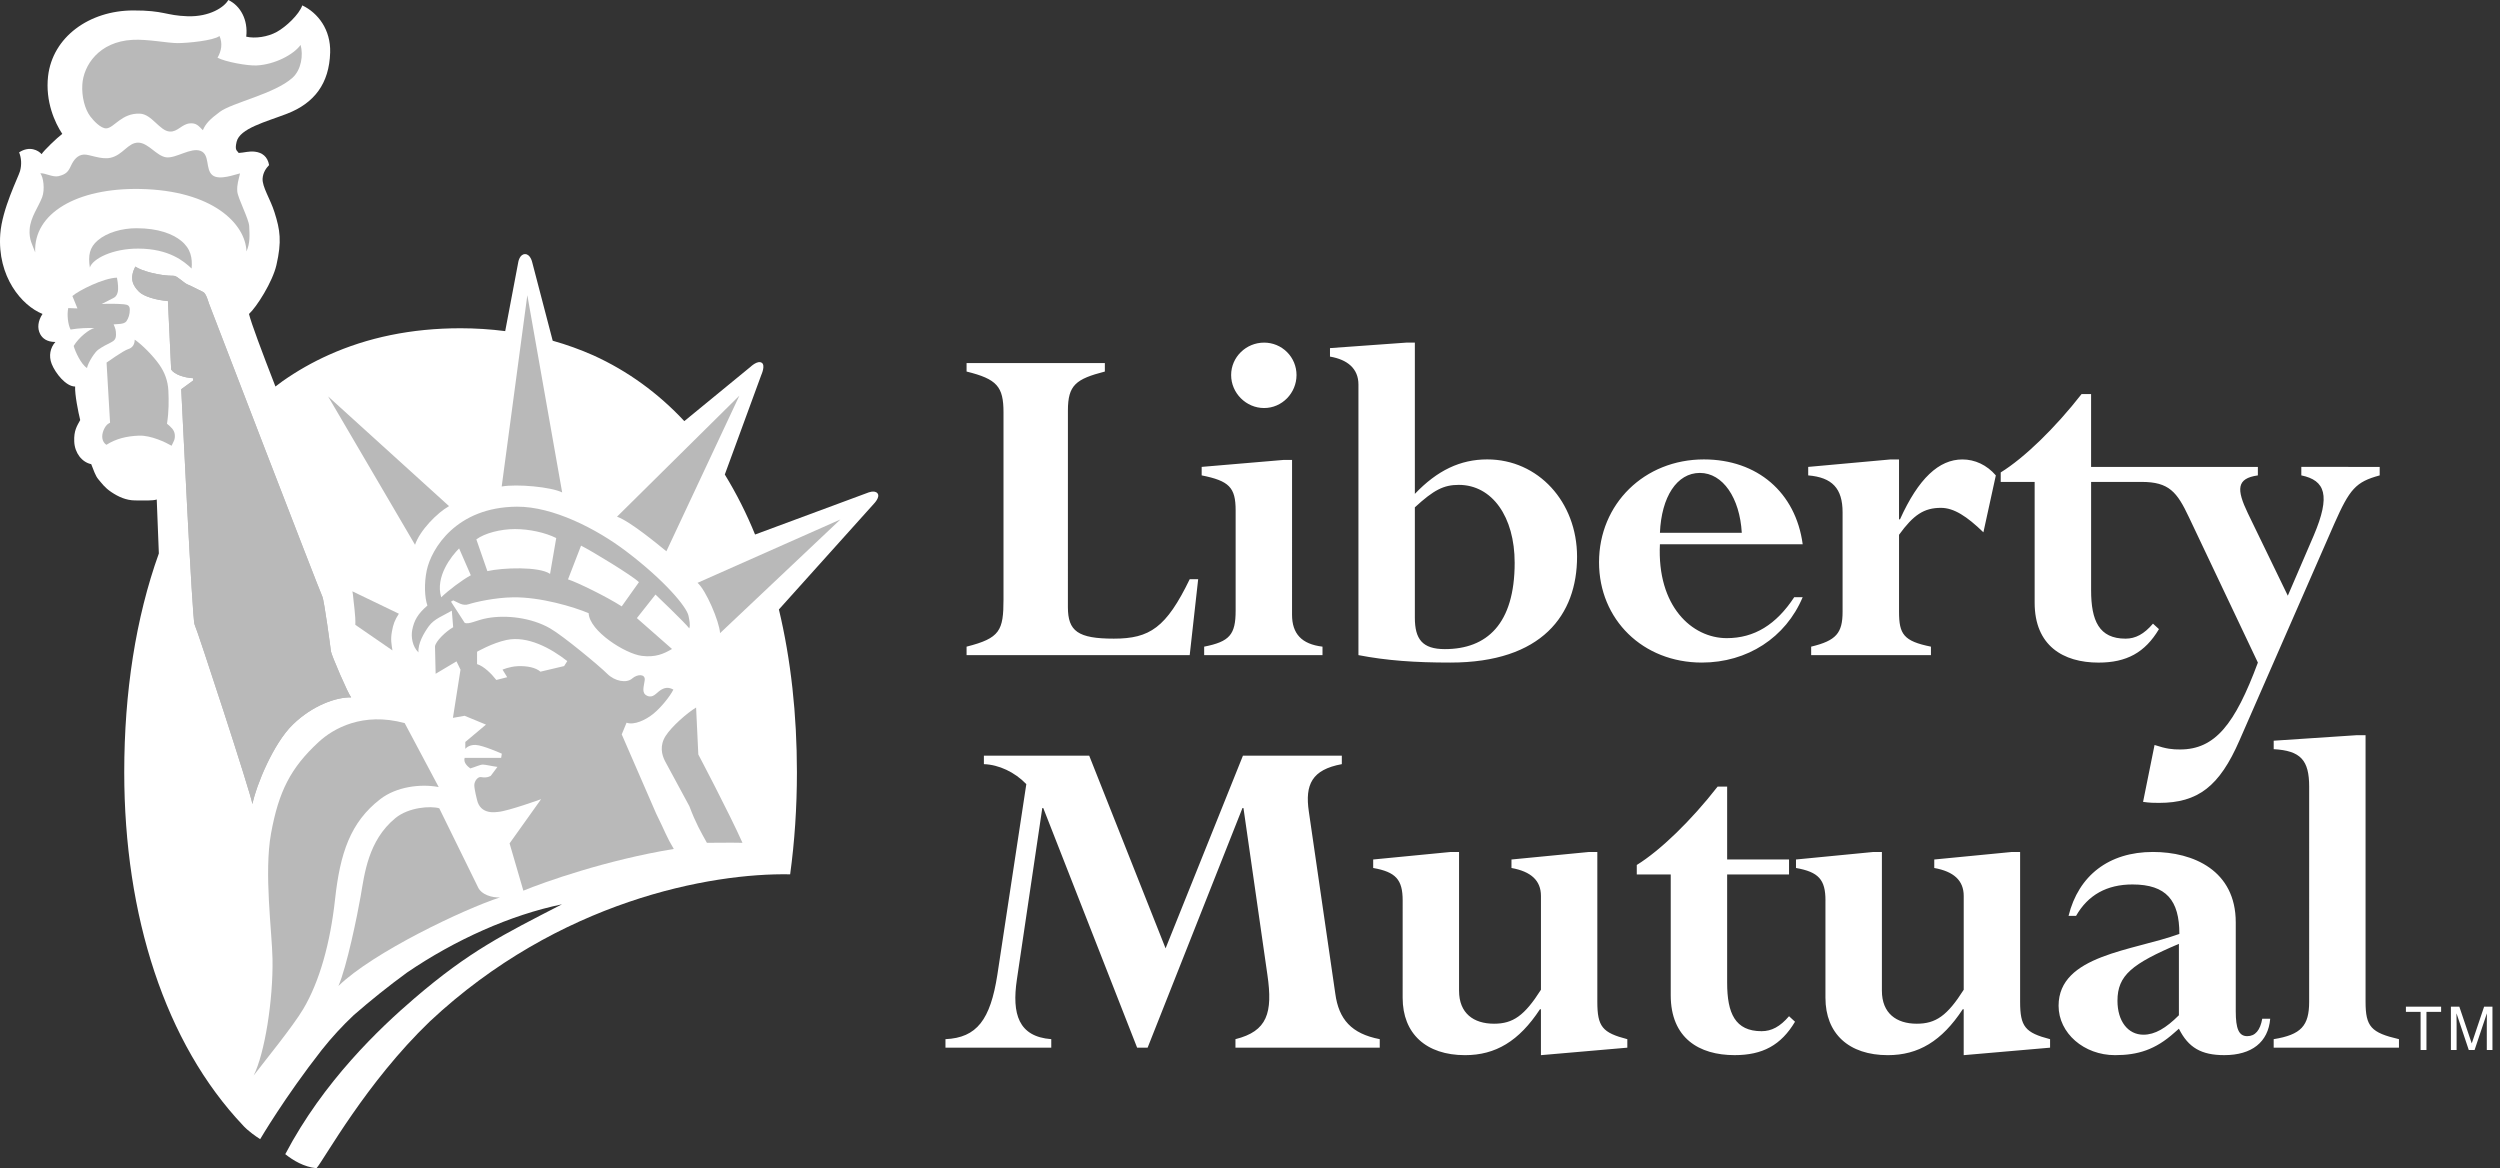 <svg width="321" height="150" viewBox="0 0 321 150" fill="none" xmlns="http://www.w3.org/2000/svg">
<rect x="0" y="0" width="321" height="150" fill="#333333" stroke="none"/>
<path d="M112.682 63.358C112.316 62.874 111.411 63.272 111.411 63.272L96.95 68.634C95.868 65.963 94.569 63.386 93.065 60.928L97.748 48.151C97.748 48.151 98.333 46.882 97.789 46.566C97.251 46.247 96.372 47.096 96.372 47.096L87.866 54.072C84.549 50.52 80.655 47.654 76.181 45.625C74.49 44.876 72.748 44.249 70.967 43.749L68.327 33.64C68.327 33.64 68.1 32.627 67.421 32.627C66.744 32.627 66.56 33.585 66.56 33.585L64.868 42.515C62.969 42.272 61.056 42.149 59.141 42.148C52.796 42.148 47.161 43.351 42.227 45.565C40.138 46.5 38.144 47.634 36.271 48.95C35.961 49.167 35.669 49.403 35.366 49.629C33.611 45.11 32.23 41.422 31.971 40.314C32.946 39.429 34.993 36.206 35.493 34.031C36.187 30.988 35.975 29.549 35.243 27.247C34.713 25.563 33.648 23.989 33.718 22.925C33.771 22.131 34.194 21.563 34.552 21.197C34.358 20.08 33.631 19.593 32.767 19.481C31.971 19.374 31.351 19.608 30.642 19.64C30.465 19.313 30.108 19.374 30.376 18.223C30.78 16.477 34.127 15.658 36.869 14.596C40.338 13.251 42.276 10.751 42.393 6.741C42.476 3.823 40.851 1.665 38.813 0.692C38.404 1.869 36.714 3.452 35.538 4.098C34.382 4.736 32.777 4.98 31.616 4.709C31.871 2.565 30.881 0.737 29.314 0C28.813 0.914 26.929 2.175 24.097 2.088C21.265 1.998 21.082 1.327 17.104 1.341C11.44 1.351 6.749 4.768 6.172 9.783C5.801 13.042 7.053 15.775 7.997 17.191C7.292 17.721 5.637 19.314 5.341 19.792C4.931 19.314 3.808 18.679 2.454 19.563C2.746 20.276 2.801 21.142 2.571 21.972C2.337 22.793 0.27 26.809 0.035 30.049C-0.367 35.534 2.801 39.247 5.46 40.309C4.873 41.195 4.751 42.136 5.165 42.907C5.438 43.416 5.988 43.91 7.113 43.91C6.464 44.617 6.219 45.685 6.64 46.738C7.113 47.917 8.465 49.63 9.647 49.63C9.589 50.632 10.06 52.987 10.298 53.934C9.886 54.701 9.47 55.281 9.532 56.696C9.591 58.17 10.535 59.36 11.712 59.596C12.008 60.307 12.23 61.084 12.64 61.555C13.053 62.029 13.421 62.602 14.308 63.191C15.191 63.781 16.194 64.255 17.376 64.255C18.555 64.255 19.593 64.312 20.125 64.137C20.15 64.474 20.26 67.596 20.397 71.061C17.431 79.317 15.952 88.888 15.952 99.154V99.159C15.953 117.561 21.201 133.954 31.22 144.52C31.22 144.52 31.797 145.23 33.405 146.27C33.405 146.27 36.541 140.91 41.311 134.815C42.573 133.224 43.948 131.728 45.427 130.336C47.627 128.418 49.908 126.595 52.265 124.873C58.43 120.673 65.566 117.474 72.159 116.113C64.598 120.01 60.311 122.099 53.201 128.195C48.702 132.055 41.53 138.864 36.629 148.196C37.648 149.005 39.023 149.836 40.642 150C41.679 148.783 47.009 139.01 55.192 131.152C71.746 115.651 91.246 112.067 101.456 112.263C102.029 108.06 102.325 103.678 102.325 99.154C102.325 91.743 101.553 84.705 100.011 78.255L112.2 64.69C112.2 64.685 113.043 63.844 112.682 63.358Z" fill="white"/>
<path d="M22.031 57.234C21.325 56.821 19.378 55.873 17.845 55.937C16.255 56 14.912 56.321 13.659 57.115C13.129 56.759 12.963 56.052 13.304 55.226C13.642 54.404 14.132 54.285 14.132 54.285L13.682 46.556C13.682 46.556 15.854 45.011 16.44 44.836C17.029 44.66 17.296 44.199 17.296 43.61C18.258 44.264 19.677 45.712 20.438 46.797C21.148 47.8 21.561 48.917 21.619 50.157C21.678 51.394 21.69 52.87 21.441 54.404C21.925 54.818 22.384 55.169 22.444 55.816C22.502 56.47 22.268 56.702 22.031 57.234ZM92.455 81.296C92.37 79.79 90.621 75.722 89.561 74.836L107.907 66.7L92.455 81.296ZM42.127 50.899L57.655 64.986C56.155 65.829 53.907 68.097 53.29 69.951L42.127 50.899ZM51.214 78.802C50.684 79.629 50.493 80.126 50.316 81.125C50.137 82.132 50.269 82.689 50.391 83.514L45.625 80.228C45.683 79.111 45.391 77.29 45.316 76.339C45.307 76.235 45.274 76.068 45.247 75.926L51.214 78.802Z" fill="#B9B9B9"/>
<path d="M24.98 80.172C24.685 79.642 23.329 50.98 23.271 49.981L24.804 48.863V48.565C23.686 48.505 22.385 48.094 21.977 47.44L21.562 38.658C20.026 38.54 18.446 38.053 17.858 37.466C17.124 36.729 16.55 35.825 17.378 34.231C18.142 34.766 20.381 35.413 22.328 35.413C22.739 35.413 23.607 36.341 24.1 36.535C24.664 36.759 25.608 37.281 26.055 37.476C26.456 37.652 26.705 38.595 26.824 38.949C26.941 39.304 41.139 76.165 41.378 76.576C41.616 76.989 42.443 83.178 42.497 83.651C42.56 84.123 44.682 89.073 45.093 89.548C43.207 89.491 40.116 90.571 37.58 93.053C35.102 95.473 32.911 100.791 32.412 103.243C32.235 101.944 25.277 80.702 24.98 80.172ZM43.025 115.435C42.408 121.101 41.029 126.016 38.956 129.527C37.623 131.787 33.879 136.37 32.568 138.098C33.987 135.271 35.082 128.44 34.99 123.131C34.932 119.684 33.885 112.079 34.798 107.036C35.779 101.626 37.317 98.585 40.938 95.252C42.784 93.552 46.566 91.38 51.962 92.846L56.329 101.058C53.992 100.612 50.904 101.013 48.844 102.596C44.973 105.57 43.669 109.581 43.025 115.435Z" fill="#B9B9B9"/>
<path d="M43.451 126.603C44.513 124.212 45.908 117.4 46.3 115.12C46.805 112.196 47.273 107.926 50.757 105.054C52.469 103.641 55.281 103.457 56.399 103.783L61.339 113.842C61.781 114.907 63.232 115.283 64.203 115.225C59.575 116.728 47.908 122.266 43.451 126.603ZM85.47 94.488C84.676 95.728 84.96 96.919 85.4 97.75C85.901 98.686 88.514 103.514 88.514 103.514C89.338 105.704 89.982 106.806 90.768 108.217C92.184 108.217 93.717 108.18 95.335 108.217C93.608 104.35 89.664 96.875 89.664 96.875L89.38 90.845C88.232 91.539 86.264 93.251 85.47 94.488ZM64.417 62.468C66.363 62.117 70.77 62.52 72.182 63.229L67.709 37.899L64.417 62.468ZM26.822 38.949C26.703 38.596 26.459 37.652 26.053 37.476C25.61 37.278 24.662 36.754 24.098 36.53C23.61 36.338 22.739 35.413 22.328 35.413C20.382 35.413 18.14 34.766 17.376 34.231C16.549 35.825 17.122 36.729 17.856 37.466C18.446 38.053 20.024 38.533 21.561 38.658L21.975 47.44C22.385 48.094 23.684 48.502 24.802 48.559V48.853L23.269 49.978C23.328 50.976 24.683 79.639 24.981 80.169C25.273 80.699 32.233 101.941 32.409 103.236C32.905 100.789 35.099 95.468 37.576 93.049C40.112 90.571 43.203 89.489 45.089 89.546C44.678 89.071 42.556 84.121 42.493 83.65C42.44 83.177 41.612 76.988 41.378 76.575C41.141 76.163 26.939 39.304 26.822 38.949Z" fill="#B9B9B9"/>
<path d="M17.752 31.921C21.763 31.93 23.664 33.596 24.603 34.481C24.72 33.125 24.506 31.93 23.246 30.908C22.198 30.057 20.355 29.305 17.527 29.305C15.639 29.305 13.742 29.858 12.562 30.858C11.48 31.777 11.303 32.816 11.537 34.35C11.889 33.23 14.449 31.908 17.752 31.921ZM10.569 10.88C10.48 12.41 10.886 14.006 11.597 14.951C12 15.488 12.954 16.522 13.66 16.482C14.665 16.419 15.607 14.499 17.963 14.593C19.496 14.653 20.499 16.818 21.798 16.892C22.801 16.955 23.331 15.952 24.346 15.844C25.214 15.752 25.515 16.188 26.046 16.716C26.401 15.894 26.91 15.334 28.226 14.361C29.818 13.179 35.244 12.059 37.546 9.996C38.698 8.963 38.959 7.053 38.595 5.768C37.722 6.993 35.303 8.287 32.947 8.404C31.765 8.463 28.933 7.941 27.93 7.411C28.433 6.548 28.599 5.567 28.184 4.623C27.417 5.214 24.1 5.535 22.799 5.535C21.502 5.535 18.973 5.007 17.01 5.116C12.704 5.343 10.711 8.402 10.569 10.88Z" fill="#B9B9B9"/>
<path d="M18 24.264C27.32 24.443 31.526 28.746 31.647 32.286C32.12 31.221 32.056 30.221 31.998 29.041C31.953 28.101 30.528 25.446 30.465 24.56C30.406 23.676 30.642 23.087 30.819 22.262C30.231 22.379 28.168 23.204 27.282 22.497C26.334 21.738 26.989 19.846 25.749 19.373C24.508 18.896 22.566 20.374 21.325 20.199C20.088 20.02 19.026 18.314 17.732 18.314C16.428 18.314 15.781 19.903 14.19 20.259C12.963 20.533 11.475 19.792 10.748 19.848C9.945 19.904 9.46 20.53 9.106 21.295C8.753 22.066 8.467 22.38 7.526 22.616C6.774 22.807 5.697 22.148 5.166 22.265C5.577 22.678 5.784 24.355 5.411 25.331C4.94 26.57 3.928 27.869 3.808 29.413C3.708 30.778 4.162 31.406 4.519 32.408C4.281 27.391 9.862 24.109 18 24.264ZM12.125 42.133C11.478 42.251 10.121 43.314 9.46 44.421C9.653 45.135 10.417 46.797 11.169 47.252C11.339 46.484 12.184 45.205 12.602 44.908C13.187 44.488 13.775 44.2 14.247 43.968C14.718 43.729 14.894 43.493 14.894 42.957C14.894 42.432 14.825 42.181 14.589 41.651C15.058 41.594 15.93 41.666 16.231 41.25C16.524 40.84 16.666 40.305 16.666 39.777C16.666 39.244 16.427 39.125 15.9 39.068C14.955 38.995 14.005 38.983 13.058 39.031L14.603 38.241C14.954 38.068 15.074 37.714 15.134 37.418C15.191 37.124 15.178 36.458 15.016 35.651C13.244 35.708 10.119 37.299 9.293 38.007L9.945 39.603L8.763 39.555C8.588 40.362 8.705 41.608 9.059 42.313C10.121 42.133 11.358 42.076 12.125 42.133ZM88.407 79.081C88.19 77.936 85.316 74.51 80.416 70.799C76.598 67.895 70.992 65.033 66.38 65.058C58.596 65.103 55.381 70.448 54.794 73.238C54.44 74.925 54.525 76.75 54.88 77.753C53.643 78.815 53.171 79.669 52.932 80.878C52.765 81.749 52.932 82.999 53.731 83.769C53.643 82.617 54.425 81.284 55.059 80.406C55.769 79.432 56.946 79.052 58.013 78.409L58.188 80.535C57.18 81.115 55.936 82.353 55.853 82.999L55.936 86.514L58.613 84.919L59.129 85.984L58.156 92.174L59.659 91.907L62.399 93.04L59.746 95.267V96.156C59.746 96.156 60.149 95.608 61.084 95.65C62.02 95.692 64.434 96.773 64.434 96.773L64.347 97.308H59.659C59.48 97.925 60.031 98.402 60.387 98.666C61.002 98.492 61.642 98.173 61.995 98.173C62.344 98.173 63.163 98.382 63.871 98.47L63.023 99.607C63.023 99.607 62.585 99.941 61.782 99.781C61.341 99.694 60.901 100.311 60.901 100.817C60.901 101.352 61.244 102.68 61.244 102.68C61.679 104.673 63.713 104.266 63.973 104.248C65.266 104.136 69.478 102.613 69.478 102.613L65.43 108.29L67.199 114.361C69.871 113.262 77.85 110.425 86.515 109.006C85.569 107.436 85.415 106.809 84.253 104.469L79.831 94.297L80.45 92.794C81.423 93.149 82.924 92.438 83.897 91.644C84.872 90.847 86.02 89.431 86.462 88.545C85.843 88.194 85.316 88.277 84.783 88.637C84.253 88.993 83.84 89.673 83.105 89.342C82.304 88.993 82.695 88.12 82.784 87.321C82.872 86.527 81.864 86.515 81.159 87.129C80.45 87.747 78.944 87.485 77.971 86.515C76.998 85.539 72.315 81.645 70.631 80.681C68.212 79.29 64.971 78.934 62.582 79.365C61.187 79.611 60.193 80.231 59.661 79.965L57.911 77.258L58.19 77.085C58.808 77.35 59.392 77.844 60.191 77.579C60.985 77.314 63.545 76.729 65.852 76.697C69.394 76.637 73.696 77.931 75.585 78.735C75.672 81.032 80.301 83.951 82.394 84.213C84.161 84.436 85.231 83.951 86.288 83.329L81.775 79.365L84.165 76.341C84.165 76.341 87.969 79.965 88.501 80.681C88.67 80.259 88.499 79.571 88.407 79.081ZM61.256 83.682C61.256 83.682 63.199 82.565 65.028 82.174C67.726 81.597 70.717 83.219 72.838 84.884L72.433 85.524L69.392 86.243C68.801 85.718 67.681 85.482 66.47 85.537C65.394 85.591 64.526 85.984 64.526 85.984L65.124 86.953L63.727 87.308C63.108 86.514 62.135 85.537 61.254 85.273L61.256 83.682ZM56.65 76.695C55.854 74.025 57.981 71.385 58.949 70.416L60.452 73.863C59.308 74.483 57.536 75.832 56.65 76.695ZM70.628 73.686C69.212 72.711 64.526 72.887 62.578 73.332L61.162 69.257C62.227 68.463 64.26 67.933 66.116 67.933C67.975 67.933 70.008 68.381 71.42 69.085L70.628 73.686ZM79.829 77.859C77.882 76.606 74.075 74.749 72.932 74.391L74.607 70.06C76.026 70.77 81.244 73.948 82.04 74.749L79.829 77.859ZM79.226 66.342C80.976 66.964 84.678 70.075 85.564 70.784L94.938 50.799L79.226 66.342Z" fill="#B9B9B9"/>
<path d="M137.118 77.966C137.118 81.04 138.404 82.002 143.016 82.002C147.629 82.002 149.742 80.594 152.758 74.373H153.845L152.758 84.12H124.108V83.03C128.403 81.941 128.85 80.975 128.85 76.938V52.964C128.85 49.631 128.019 48.673 124.108 47.706V46.616H141.863V47.706C138.145 48.671 137.12 49.438 137.12 52.708L137.118 77.966ZM165.898 78.924C165.898 81.36 167.117 82.709 169.809 83.03V84.12H154.615V83.03C157.882 82.386 158.656 81.488 158.656 78.414V65.528C158.656 62.579 157.82 61.746 154.294 61.039V59.949L164.81 59.055H165.9L165.898 78.924ZM162.309 43.992C162.856 43.991 163.398 44.098 163.904 44.306C164.41 44.515 164.869 44.822 165.256 45.209C165.643 45.596 165.95 46.055 166.159 46.561C166.367 47.067 166.474 47.609 166.473 48.156C166.473 50.467 164.616 52.391 162.309 52.391C159.998 52.391 158.078 50.467 158.078 48.156C158.078 45.851 159.998 43.992 162.309 43.992ZM181.667 65.143C184.102 62.898 185.381 62.258 187.306 62.258C191.595 62.258 194.483 66.36 194.483 72.258C194.483 80.141 190.895 83.346 185.515 83.346C182.625 83.346 181.667 82.062 181.667 79.31V65.143ZM181.667 43.992H180.573L170.77 44.697V45.787C173.013 46.172 174.424 47.324 174.424 49.375V84.118C178.077 84.82 181.668 85.074 186.219 85.074C198.015 85.074 202.495 78.921 202.495 71.484C202.495 64.433 197.5 58.988 190.963 58.988C187.501 58.988 184.547 60.397 181.668 63.413L181.667 43.992ZM213.135 68.413C213.327 63.797 215.311 60.723 218.264 60.723C221.21 60.723 223.39 63.928 223.645 68.413H213.135ZM231.466 69.886C230.572 63.224 225.638 58.989 218.775 58.989C211.15 58.989 205.316 64.692 205.316 72.193C205.316 79.564 210.955 85.074 218.518 85.074C224.349 85.074 229.283 81.871 231.464 76.679H230.378C228.067 80.204 225.249 81.938 221.723 81.938C217.236 81.938 212.75 77.831 213.133 69.884L231.466 69.886ZM254.669 68.348C252.551 66.298 250.884 65.208 249.217 65.208C247.04 65.208 245.691 66.105 243.836 68.667V78.539C243.836 81.427 244.409 82.319 247.933 83.03V84.12H232.553V83.03C235.762 82.257 236.588 81.296 236.588 78.539V65.784C236.588 62.707 235.248 61.296 232.173 61.041V59.951L242.741 58.993H243.834V66.686H243.959C246.332 61.427 248.96 58.993 251.976 58.993C253.572 58.993 255.113 59.7 256.265 61.042L254.669 68.348ZM295.489 59.949V61.039C298.568 61.678 299.271 63.603 297.094 68.734L293.755 76.488L288.631 65.916C287.152 62.836 287.152 61.425 289.91 61.041V59.951H268.496V50.595H267.277C263.877 54.954 259.905 58.802 256.892 60.66V61.878H261.249V77.391C261.249 82.901 264.905 85.078 269.452 85.078C273.043 85.078 275.417 83.795 277.21 80.779L276.442 80.077C275.289 81.428 274.194 82.003 272.921 82.003C269.521 82.003 268.498 79.698 268.498 75.782V61.878H274.978C278.502 61.878 279.53 63.16 281.068 66.429L289.912 85.078C286.961 93.027 284.402 96.232 279.916 96.232C278.952 96.232 278.183 96.168 276.645 95.655L275.17 102.961C276.073 103.09 276.583 103.09 277.221 103.09C282.222 103.09 284.98 100.971 287.545 95.077L299.72 67.258C301.708 62.771 302.477 61.878 305.552 61.041V59.951L295.489 59.949ZM171.454 127.601C171.902 130.868 173.508 132.725 177.159 133.428V134.518H158.633V133.428C162.735 132.406 163.442 130.041 162.735 125.171L159.661 103.753H159.53L147.355 134.518H146.006L133.955 103.753H133.83L130.563 125.804C129.92 130.164 130.752 133.11 134.983 133.428V134.518H121.398V133.428C125.434 133.245 127.163 130.93 128.059 125.171L131.779 100.681C130.304 99.142 128.253 98.183 126.332 98.116V97.026H139.853L149.66 121.769L159.594 97.026H172.29V98.116C168.441 98.826 167.543 100.742 168.055 104.206L171.454 127.601ZM180.102 115.616C180.102 112.923 179.204 111.962 176.317 111.449V110.359L186.254 109.394H187.342V127.214C187.342 130.101 189.201 131.445 191.834 131.445C194.265 131.445 195.74 130.422 197.858 127.085V115.038C197.858 113.05 196.571 111.9 194.073 111.45V110.36L204.007 109.396H205.097V128.628C205.097 131.831 205.74 132.6 208.949 133.431V134.521L197.856 135.482V129.593H197.728C195.038 133.69 192.022 135.482 188.111 135.482C183.116 135.482 180.1 132.729 180.1 128.113L180.102 115.616ZM214.522 112.279H210.162V111.062C213.173 109.205 217.15 105.357 220.542 101H221.766V110.357H229.711V112.278H221.766V126.187C221.766 130.097 222.788 132.405 226.186 132.405C227.465 132.405 228.559 131.826 229.711 130.482L230.48 131.189C228.687 134.202 226.315 135.479 222.721 135.479C218.172 135.479 214.522 133.306 214.522 127.787V112.279ZM234.39 115.616C234.39 112.923 233.492 111.962 230.605 111.449V110.359L240.542 109.394H241.636V127.214C241.636 130.101 243.49 131.445 246.114 131.445C248.553 131.445 250.028 130.422 252.141 127.085V115.038C252.141 113.05 250.857 111.9 248.359 111.45V110.36L258.293 109.396H259.383V128.628C259.383 131.831 260.027 132.6 263.23 133.431V134.521L252.139 135.482V129.593H252.014C249.321 133.69 246.308 135.482 242.394 135.482C237.399 135.482 234.387 132.729 234.387 128.113V115.616H234.39ZM279.771 130.358C278.099 132.025 276.691 132.856 275.217 132.856C273.229 132.856 271.883 131.122 271.883 128.499C271.883 125.233 273.737 123.755 279.771 121.19V130.358ZM287.071 118.432C287.071 111.765 281.625 109.392 276.432 109.392C270.793 109.392 266.883 112.408 265.601 117.601H266.565C268.098 114.906 270.534 113.565 273.804 113.565C278.164 113.565 279.831 115.616 279.831 119.911C273.933 122.088 264.322 122.599 264.322 129.139C264.322 132.664 267.588 135.481 271.566 135.481C274.51 135.481 276.753 134.778 279.189 132.597L279.771 132.087C280.983 134.518 282.653 135.479 285.597 135.479C289.126 135.479 291.241 133.816 291.495 130.805H290.472C290.213 132.279 289.574 133.043 288.548 133.043C287.461 133.043 287.071 132.087 287.071 129.843V118.432ZM296.497 101.002C296.497 97.605 295.402 96.384 291.943 96.194V95.107L302.648 94.396H303.738V128.626C303.738 131.829 304.445 132.598 308.027 133.429V134.519H291.941V133.429C295.471 132.858 296.495 131.706 296.495 128.626L296.497 101.002ZM308.92 129.92H310.804V134.82H311.557V129.92H313.439V129.253H308.92V129.92ZM319.305 134.819V131.532C319.305 131.368 319.317 130.662 319.317 130.141H319.305L317.737 134.819H316.99L315.427 130.149H315.41C315.41 130.664 315.427 131.368 315.427 131.532V134.819H314.696V129.252H315.775L317.366 133.958H317.378L318.961 129.252H320.031V134.819H319.305Z" fill="white"/>
</svg>
